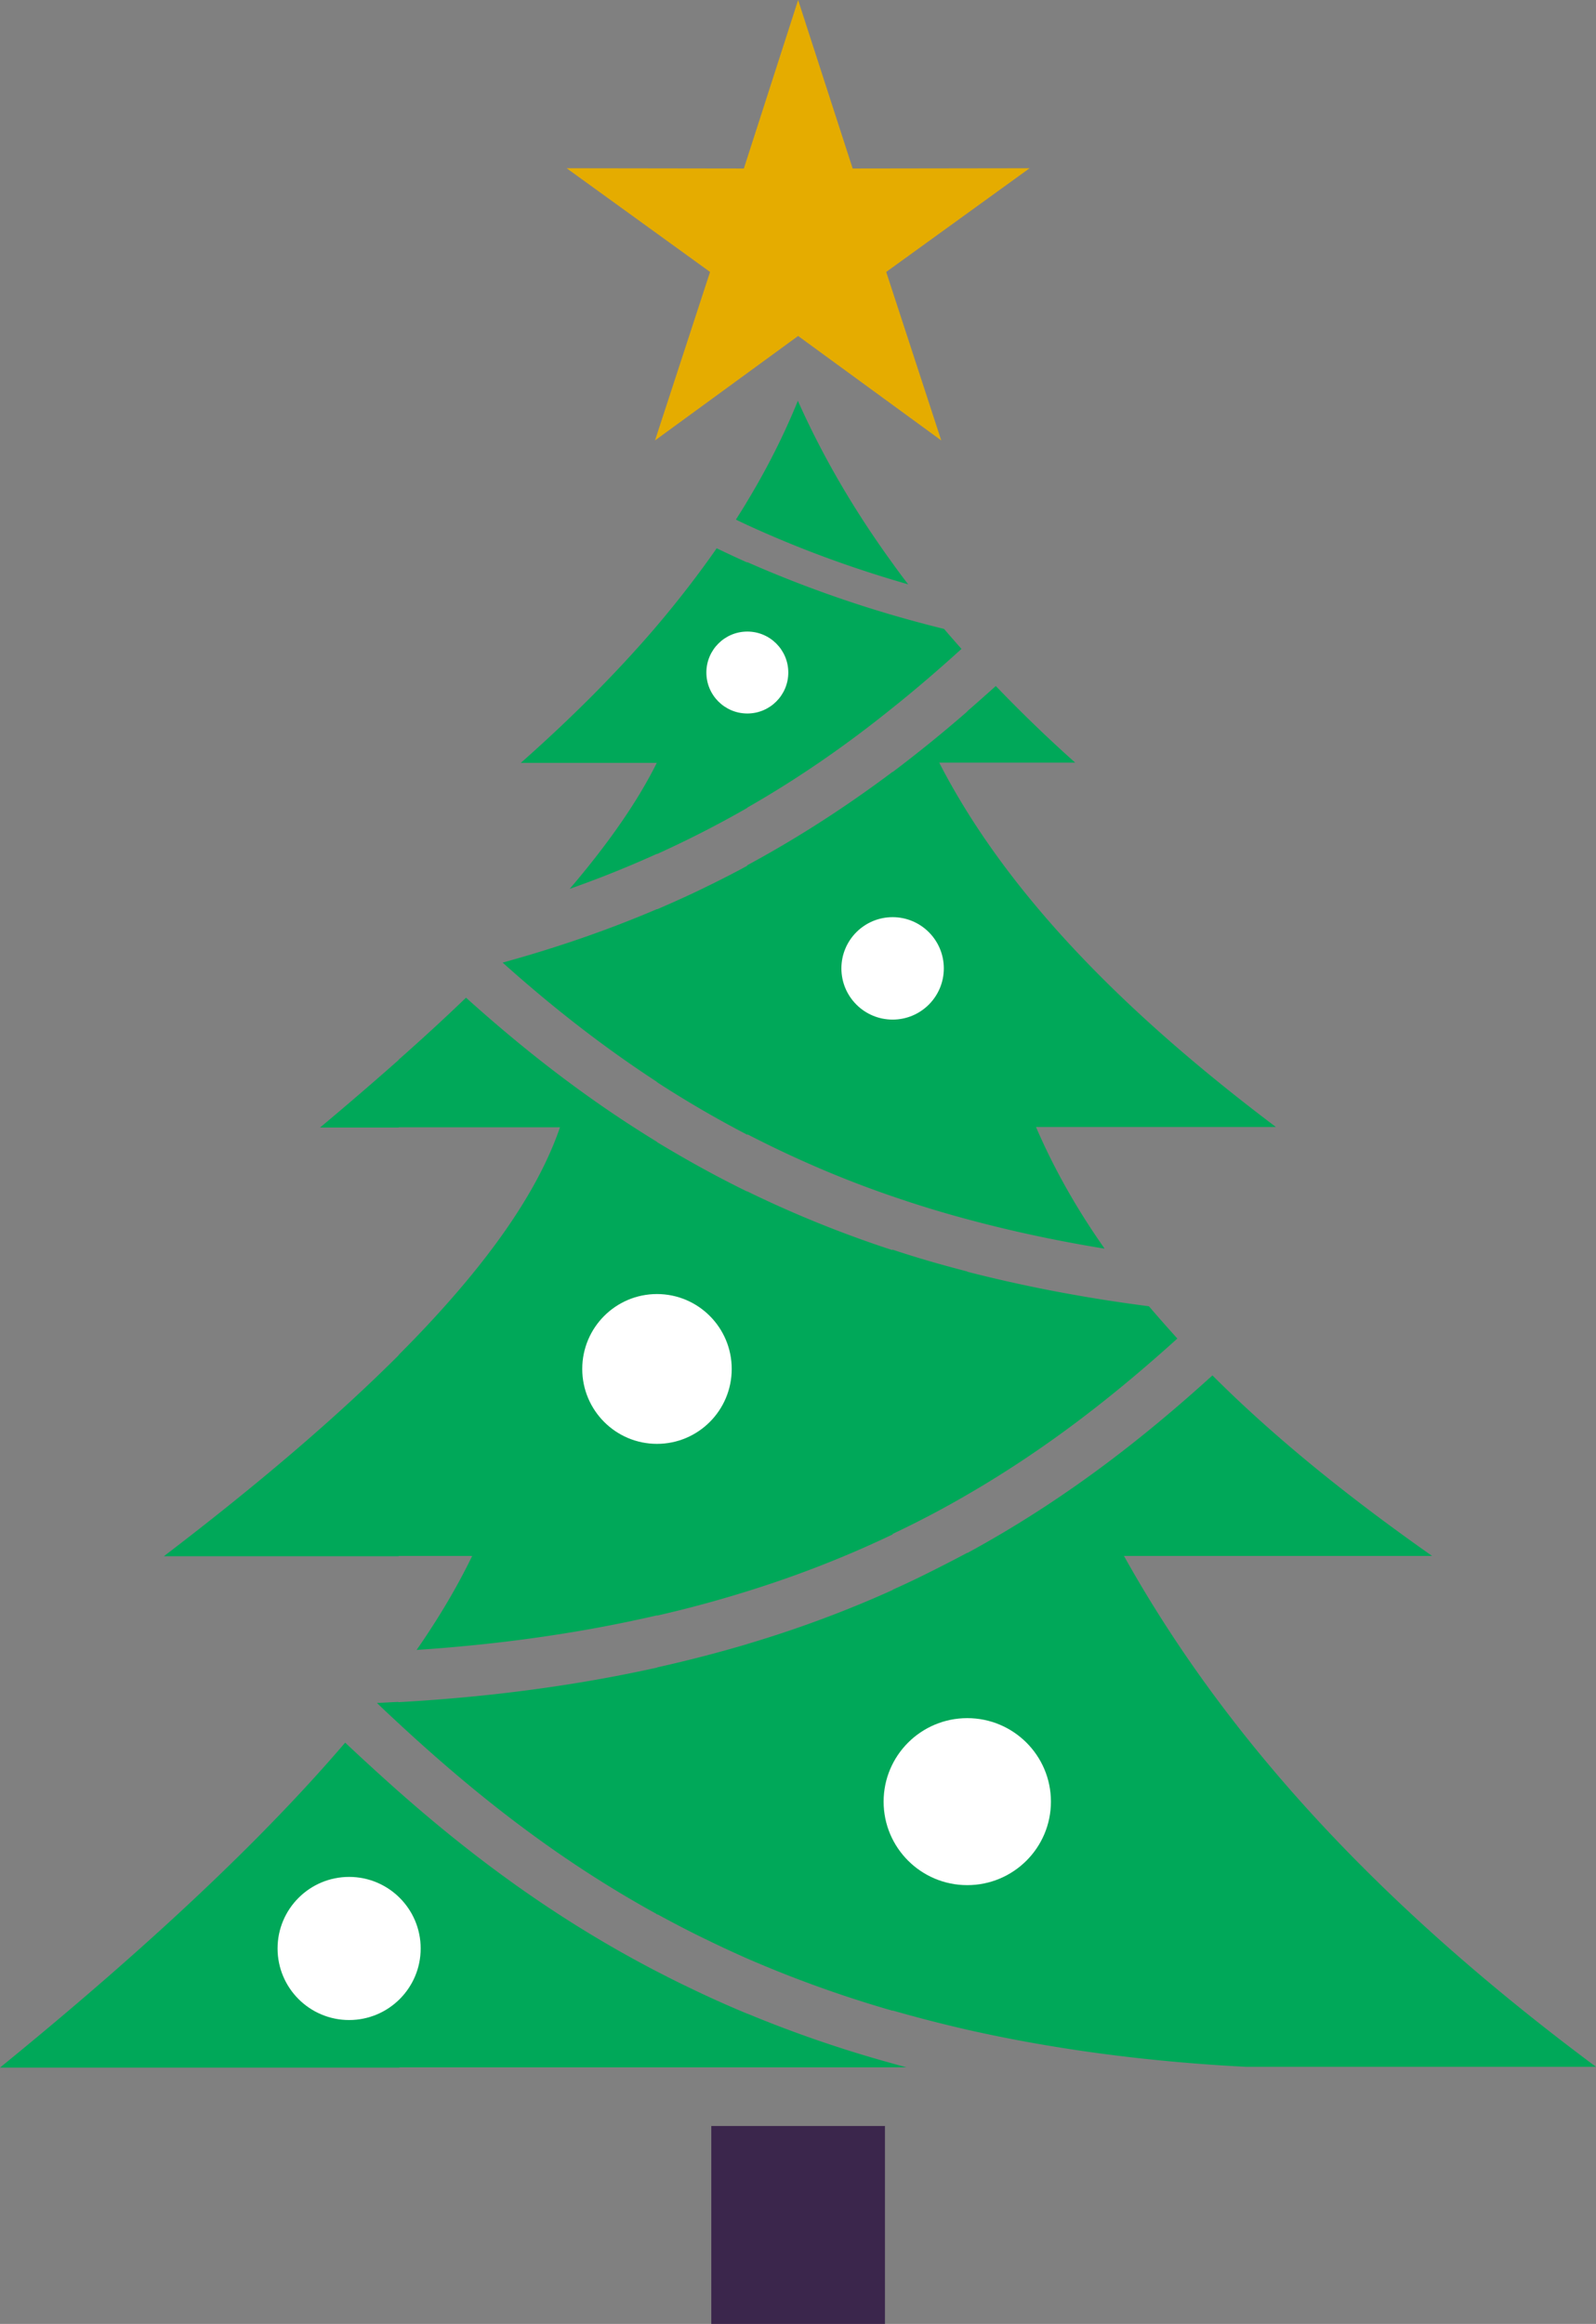 <svg xmlns="http://www.w3.org/2000/svg" width="6.233in" height="9.075in" viewBox="0 0 6233.002 9075" id="svg58" clip-rule="evenodd" fill-rule="evenodd" image-rendering="optimizeQuality" shape-rendering="geometricPrecision" text-rendering="geometricPrecision"><rect x="0" y="0" width="6233.002" height="9075" fill="#808080" stroke="none"/><defs id="defs50"><style id="style38"/><linearGradient id="b" x1="8332.9" x2="8332.9" y1="12796" y2="13568" gradientUnits="userSpaceOnUse"><stop stop-color="#CB7246" offset="0" id="stop40"/><stop stop-color="#FEFEFE" offset="1" id="stop42"/></linearGradient><linearGradient id="a" x1="8323.7" x2="8343" y1="14507" y2="15609" gradientUnits="userSpaceOnUse"><stop stop-color="#A8CF45" offset="0" id="stop45"/><stop stop-color="#FEFEFE" offset="1" id="stop47"/></linearGradient></defs><path id="polygon52" d="M2777.825 9075v-773h678.317v773z" fill="#3b264c" stroke-width=".628"/><path id="polygon54" d="M4020.998 657l-560 405 215 658-559-408-559 408 215-658-560-405 692 1 212-658 213 658z" fill="#e5ac00"/><path d="M3116.011 1565.002c-54 133-120 264-198 393-14 24-29.01 47.01-44.01 71.01 14 7 29.01 13.99 44.01 20.99 174 80 361.99 151.99 567.99 213.99 20 6 40 12.01 61 18.01a2488.043 2488.043 0 0 1-61-81.99c-149-205-272.99-417.01-370-635.01zm-317.02 576.01c-70.761 101.646-148.459 202.302-232.136 300.98h-.854v1.02l-.688.917c-156.604 183.313-335 361.688-531.312 535.073h531c-72 145-183 308-340 492a4249.74 4249.74 0 0 0 340.146-136.614l.854.614c33-15 65-30 96.01-45a4104.647 4104.647 0 0 0 256-135l.646-1.375c209.74-119.896 396.532-251.77 567.344-389.635 94-75 183-152 269-230-22.99-26-46.01-51.98-68.01-77.98a4861.762 4861.762 0 0 1-200.99-54.02 4643.127 4643.127 0 0 1-567.99-206.98v.99h-1.02a4251.74 4251.74 0 0 1-118-55zm1090 537.98c-36.99 33-73.99 66-111.99 99v1.02a5423.262 5423.262 0 0 1-291 235.98v-1c-172 129-358.99 252.01-567.99 365.01v2c-55 30-112 58.99-170 86.99-58.552 28.781-119.094 55.583-180.604 82.385l-1.406-.375c-185 79-385 149.01-603.01 209.01 180.551 161.595 378.03 319.188 601.343 464.886l1.667 2.115a4225.46 4225.46 0 0 0 352.01 205l2.032-.98a4848.668 4848.668 0 0 0 99.958 49.97c145 70 299 135 466 191.99a4334.762 4334.762 0 0 0 291 89.01c167 45 346.01 83.99 537.01 115-107-152.01-197.01-310-268.01-475h937c-507-382-928.99-787-1205.99-1231-39-63-75.989-127-108.989-192.001h530.99c-110-98-213-198.01-310-299.01zm-2068.97 1217c-81 78-168 158.01-263 242.01v.99a14700.338 14700.338 0 0 1-307.01 264h307.01v-1h629.98c-89 260-293.98 552-629.98 889v1.021c-238 238-542.02 498.99-917.02 785h917.02v-1h286.98c-56 115.99-128 239-217 367 347-23 658.01-70.01 939.01-135.01v1a4604.512 4604.512 0 0 0 352.01-95c206-63.99 393.99-139 567.99-222v-1.99c7-3 14-7.01 21-10.01a3812.97 3812.97 0 0 0 270-143.01c318-184 583-394.98 821-609.98a6263.148 6263.148 0 0 1-111-126c-255.208-32.896-490.52-78.74-707.947-134.5l-2.052-1.51c-101-26-198-54-291-85l-2.605 1.125a4439.251 4439.251 0 0 1-549.396-221.115c-5-3-10.99-5.02-15.99-8.02v1c-125-61-241.01-125.99-352.01-192.99v-1c-285-174-526.99-366.011-745.99-563.011zm2915.001 1475.021c-271.635 246.667-578.187 487.323-956.458 693.125l-1.563-.135c-60 32-120.99 63-183.99 94a3498.074 3498.074 0 0 1-107 50v1c-175 79-362.99 150-567.99 211l-.77.51c-111.48 32.813-228.875 63.636-350.24 90.49l-1.229 1.042c-301.937 66.979-635.854 113.969-1008.76 134.969l-1.021.125v-1.146c-27 1-54.99 3.01-82.99 4.01v1c28 27 56.01 53 84.01 79l-1.02-1 1.02.26v.73c284.209 263.27 606.24 523.542 1005.699 743.146l3.291 2.875 2.396-.26c63.583 34.74 130.104 69.479 198.615 102.25 49 24 99 47.01 151 70a4645.929 4645.929 0 0 0 567.99 204.01v-1a5604.741 5604.741 0 0 0 291 75c323 72.99 684 123.99 1090 144.99h1365.99c-762-567-1406.99-1211.99-1843.99-1995.99l.99 1h1203.01c-319-224.011-610-457-857.99-705zM1348 6805.013c-318 372-761 790.98-1348 1268.98h1557.01l5.834-1h1977.158l-54-14.99a4777.377 4777.377 0 0 1-567.99-195h-1.02a4332.168 4332.168 0 0 1-237.001-107c-38-18-76.99-38.01-113.99-57.01-399-207-723.99-450.98-1008.99-702.98l-.104.022a9997.982 9997.982 0 0 1-208.906-191.021z" id="path124" fill="#00a859" stroke-width="1"/><g id="g897" transform="translate(-5217.002 -3396)" fill="#fff"><circle r="159.966" cy="6022.252" cx="8135.633" id="path4707" stroke-width="113.466"/><circle r="200.005" cy="7177.551" cx="8702.991" id="path4709" stroke-width="103.709"/><ellipse ry="292.517" rx="291.866" cy="8741.781" cx="7782.778" id="path4711" stroke-width="99.793"/><ellipse ry="326.067" rx="326.719" cy="10431.423" cx="8994.569" id="path4713" stroke-width="94.309"/><circle r="279.436" cy="11004.812" cx="6580.463" id="path4715" stroke-width="81.035"/></g></svg>